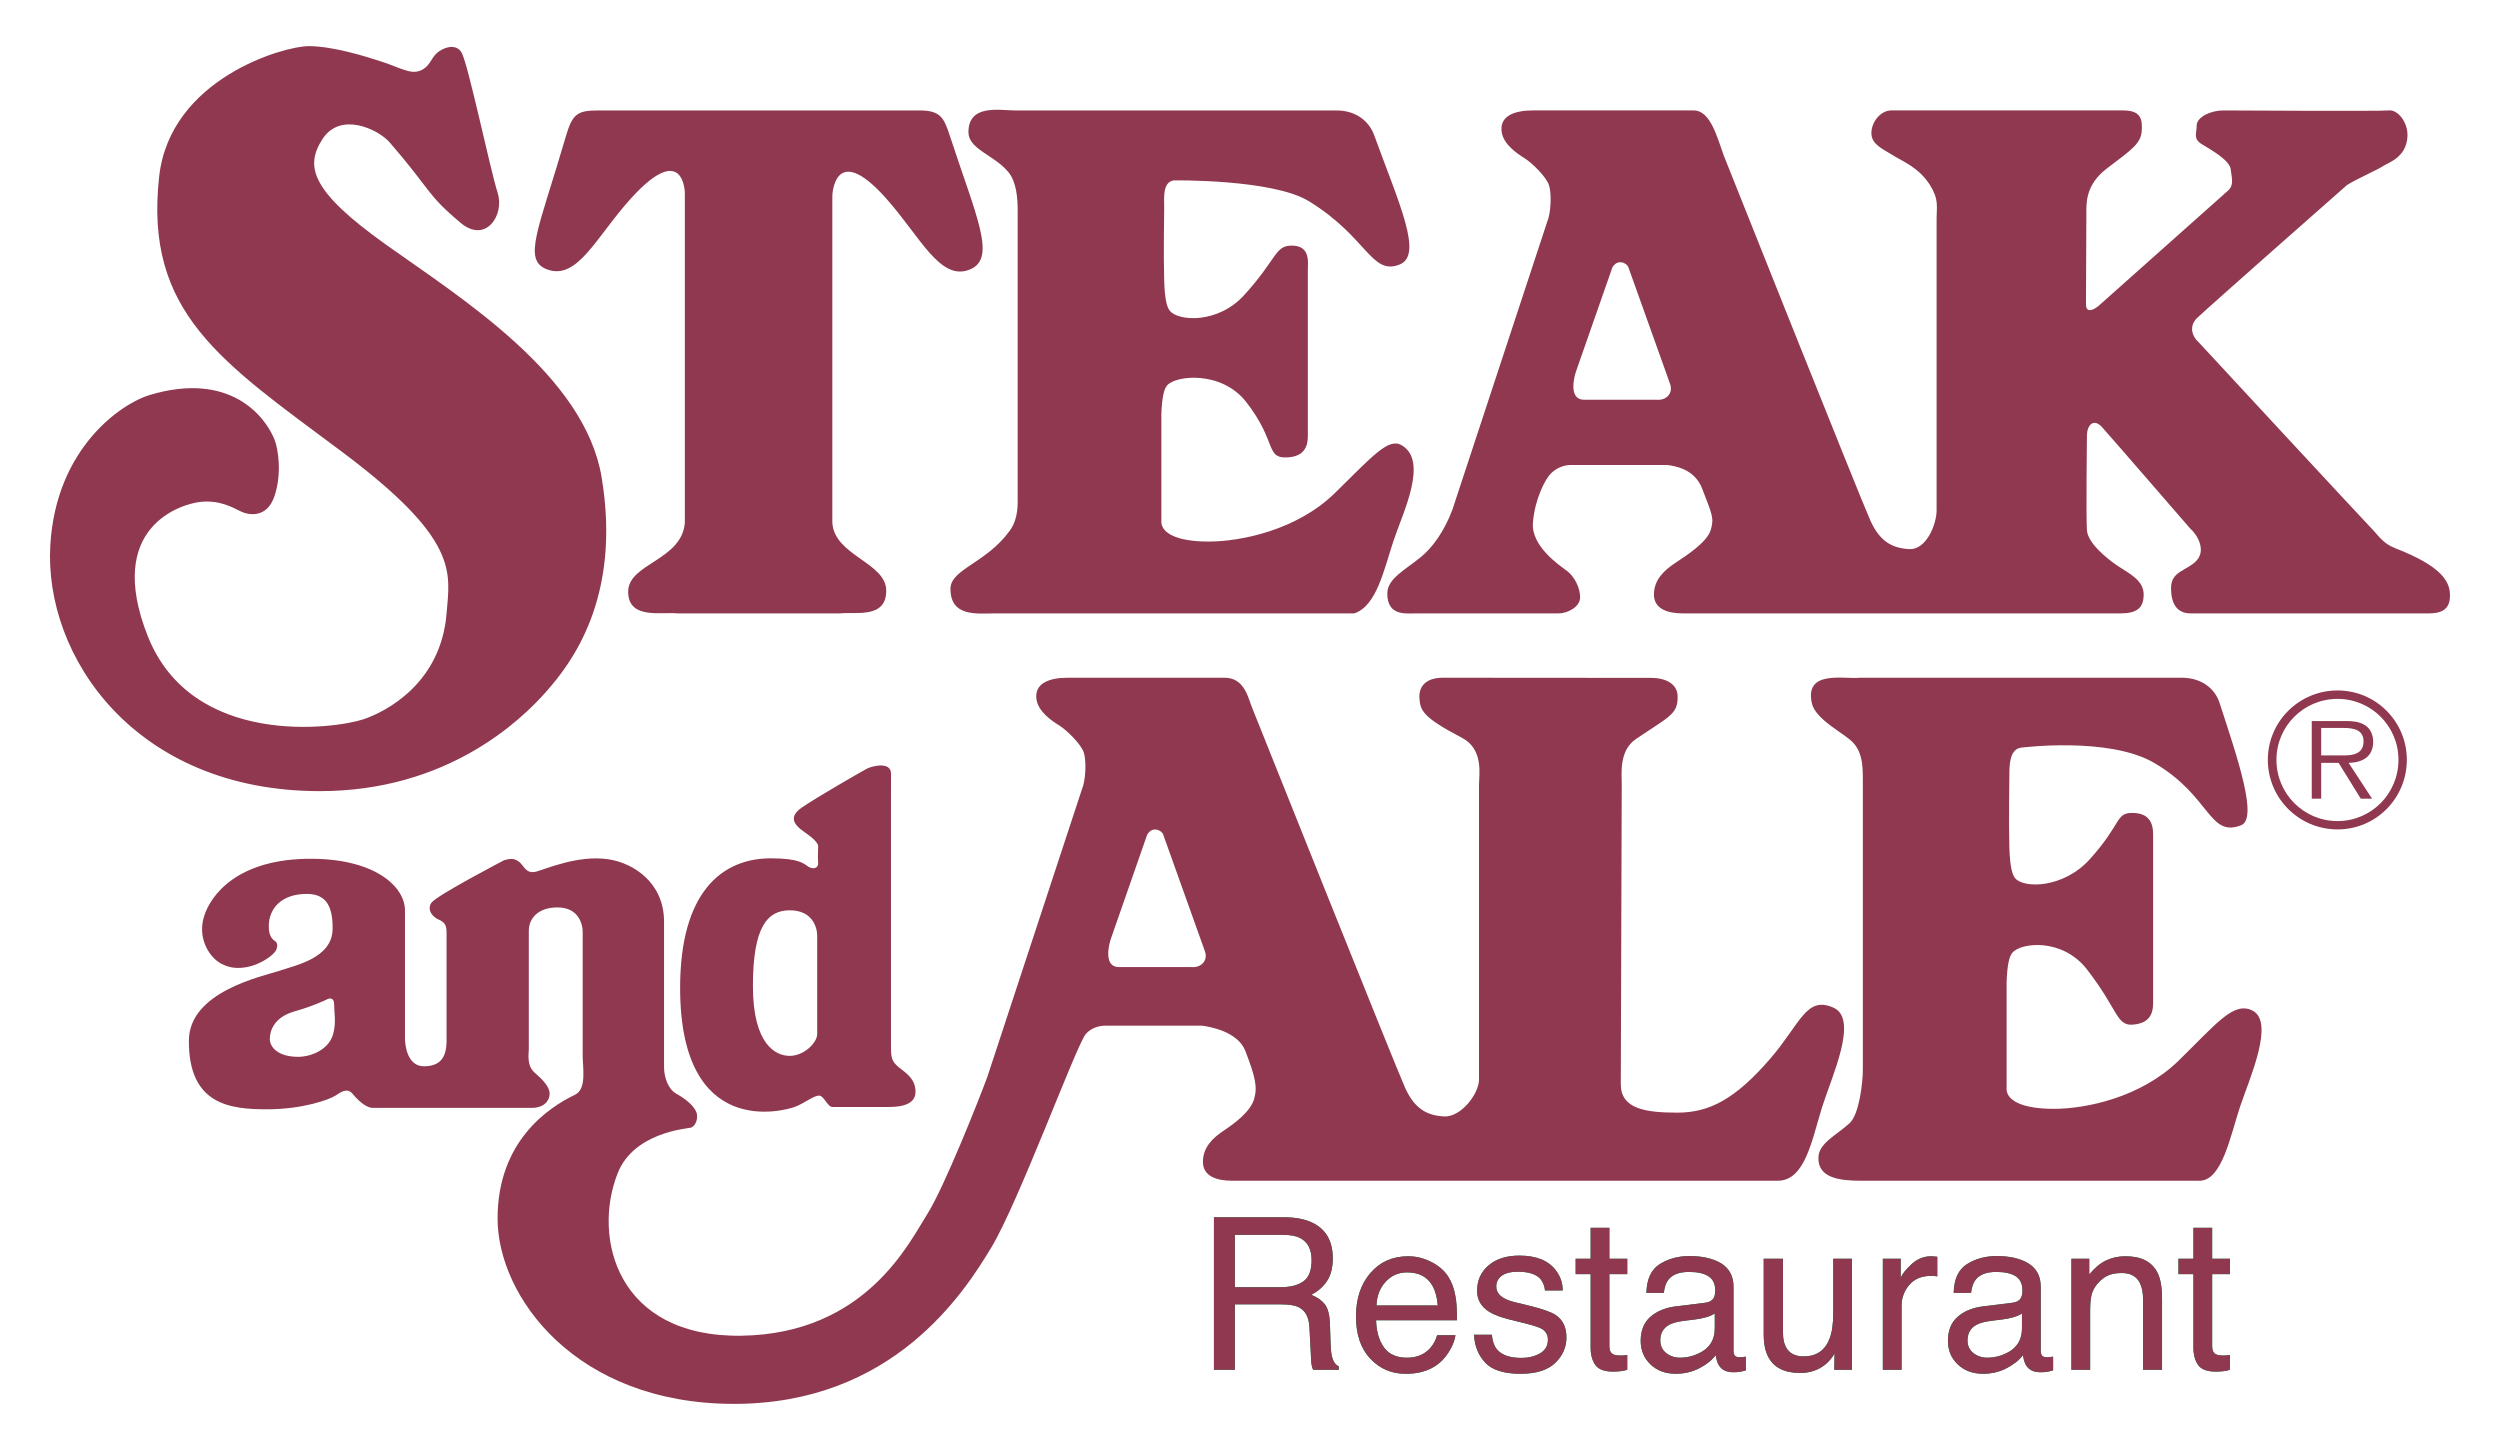 <?xml version="1.0" encoding="utf-8"?>
<!-- Generator: Adobe Illustrator 14.0.0, SVG Export Plug-In . SVG Version: 6.00 Build 43363)  -->
<!DOCTYPE svg PUBLIC "-//W3C//DTD SVG 1.1//EN" "http://www.w3.org/Graphics/SVG/1.1/DTD/svg11.dtd">
<svg version="1.1" id="Layer_1" xmlns="http://www.w3.org/2000/svg" xmlns:xlink="http://www.w3.org/1999/xlink" x="0px" y="0px"
	 width="250px" height="145px" viewBox="0 0 250 145" enable-background="new 0 0 250 145" xml:space="preserve">
<g>
	<path fill="#8F384F" d="M91.93,11.043c2.083,0,2.451,0.692,3.028,2.457c2.651,8.132,4.724,12.293,2.08,13.428
		c-3.034,1.299-4.996-3.281-8.515-7.187c-5.101-5.67-5.29-0.188-5.29-0.188v32.713c0.188,3.308,5.39,3.974,5.39,6.807
		c0,2.839-3.119,2.083-4.633,2.268H67.729c-1.511-0.186-4.913,0.66-4.913-2.171c0-2.836,5.387-3.122,5.667-6.904V19.267
		c0,0-0.094-5.195-5.296,0.475c-3.552,3.879-5.422,8.37-8.503,7.187c-2.459-0.943-0.813-3.988,1.885-13.239
		c0.663-2.268,1.131-2.645,3.216-2.645H91.93 M116.129,41.58c0.059-1.888,0.283-2.674,0.568-3.024
		c0.854-1.043,5.481-1.511,7.935,1.658c3.084,3.973,1.899,5.625,4.073,5.528c2.18-0.097,2.079-1.706,2.079-2.459V27.019
		c0-0.757,0.292-2.459-1.604-2.459c-1.703,0-1.44,1.284-4.733,4.916c-2.639,2.937-6.609,2.651-7.46,1.608
		c-0.292-0.351-0.512-1.134-0.568-3.019c-0.08-2.804,0-6.606,0-7.284c0-0.945-0.186-2.554,0.945-2.742c0,0,9.896-0.144,13.522,2.08
		c5.861,3.59,6.238,7.466,9.077,6.332c2.359-0.939,0-5.952-2.554-12.95c-0.471-1.29-1.705-2.457-3.781-2.457h-32.145
		c-1.514,0-4.639-0.663-4.639,2.174c0,1.702,2.556,2.271,3.976,3.97c0.819,0.978,0.948,2.554,0.948,3.97v29.029
		c0,1.325-0.321,2.218-0.757,2.836c-2.362,3.311-5.964,3.876-5.964,5.861c0,2.836,2.651,2.457,4.447,2.457h35.927
		c2.271-0.754,2.983-4.441,3.938-7.281c0.942-2.833,3.522-7.985,0.789-9.546c-1.328-0.757-2.919,1.131-6.694,4.825
		c-3.785,3.685-9.381,4.818-12.591,4.818c-3.216,0-4.63-0.851-4.727-1.891V41.675L116.129,41.58z M43.619,5.368
		c-0.565,0.568-0.663,1.325-1.611,1.702c-0.949,0.38-1.979-0.283-3.682-0.851c-1.703-0.565-5.013-1.605-7.472-1.605
		c-2.459,0-13.846,3.231-14.939,13.045c-1.514,13.616,6.244,18.535,18.152,27.423c11.917,8.886,10.93,12.111,10.591,16.258
		c-0.565,6.998-6.055,9.834-8.32,10.591c-2.919,0.969-17.13,2.856-21.563-8.317c-4.341-10.971,3.405-13.239,5.302-13.428
		c1.891-0.191,3.21,0.565,3.97,0.942c0.757,0.383,2.642,0.757,3.399-1.511c0.763-2.265,0.377-4.728,0-5.673
		c-0.896-2.244-4.397-6.865-12.477-4.444c-2.836,0.851-9.372,5.298-9.938,15.021c-0.648,11.074,8.427,24.593,26.956,24.593
		c12.67,0,20.048-6.992,22.696-10.02c2.286-2.612,7.517-9.142,5.479-21.368c-1.7-10.214-13.993-17.872-21.56-23.259
		c-7.561-5.39-8.126-7.849-6.333-10.588c1.796-2.742,5.561-0.954,6.712,0.377c4.256,4.916,3.596,5.107,7.089,8.035
		c2.503,2.094,4.412-0.774,3.69-3.025c-0.754-2.365-2.919-12.756-3.593-13.99C45.601,4.234,44.187,4.799,43.619,5.368z
		 M92.687,121.475c-1.699,2.645-6.049,11.91-18.532,12.096c-12.476,0.191-14.938-9.828-12.385-16.255
		c1.599-4.038,6.81-4.444,7.278-4.542c0.474-0.091,0.851-0.942,0.565-1.607c-0.28-0.663-1.131-1.322-1.982-1.794
		c-0.846-0.475-1.226-1.702-1.226-2.653V92.16c0-3.87-3.028-5.855-5.578-6.235c-2.972-0.445-6.144,0.942-7.187,1.231
		c-1.046,0.282-1.231-0.572-1.7-0.949c-0.474-0.377-0.854-0.377-1.517-0.191c0,0-6.807,3.55-7.281,4.259
		c-0.474,0.71,0.094,1.417,0.76,1.7c0.657,0.285,0.754,0.662,0.754,1.325v10.776c0,1.703-0.66,2.551-2.268,2.551
		c-1.608,0-1.891-1.982-1.891-2.836V91.029c0-2.271-2.833-5.104-9.269-5.151c-7.469-0.054-10.165,3.634-10.824,5.764
		c-0.663,2.126,0.474,3.894,1.414,4.535c2.415,1.661,5.534-0.468,5.82-1.222c0.112-0.301,0.144-0.666-0.139-0.854
		c-0.286-0.188-0.622-0.519-0.622-1.464c0-1.847,1.326-3.245,3.785-3.245c1.605,0,2.648,0.786,2.598,3.525
		c-0.047,2.883-3.638,3.596-5.34,4.167c-1.703,0.563-8.986,2.074-9.03,6.942c-0.059,6.477,4.162,6.903,7.796,6.903
		c3.644,0,6.289-0.992,6.86-1.369c0.565-0.38,1.181-0.804,1.702-0.188c0.939,1.116,1.655,1.464,2.129,1.417h15.79
		c1.228,0,1.796-0.71,1.796-1.417s-0.713-1.423-1.52-2.13c-0.798-0.706-0.563-1.891-0.563-2.317c0-0.516,0-10.68,0-11.863
		c0-1.182,0.901-2.362,2.975-2.318c2.082,0.047,2.412,1.797,2.412,2.409c0,0,0,11.729,0,12.435c0,1.132,0.427,3.311-0.757,3.88
		c-2.627,1.26-7.752,4.63-7.752,12.385c0,7.752,7.752,18.534,23.639,18.534c15.881,0,22.97-11.063,25.715-15.606
		c2.742-4.536,8.509-20.229,9.455-21.365c0.515-0.613,1.311-0.852,1.988-0.852h9.634c0.763,0.098,3.596,0.568,4.356,2.551
		c0.987,2.589,1.228,3.596,0.854,4.824c-0.383,1.229-1.891,2.368-3.027,3.122c-1.134,0.754-2.08,1.699-2.08,3.122
		c0,1.414,1.322,1.891,2.928,1.891h54.546c2.754,0,3.414-4.07,4.447-7.375c0.961-3.054,3.676-8.795,1.141-9.929
		c-2.742-1.233-3.311,1.605-6.336,5.104c-3.452,3.997-6.056,5.39-9.266,5.39c-3.216,0-5.673-0.38-5.673-2.836l0.095-30.065
		c0-0.945-0.289-3.299,1.404-4.45c3.325-2.268,4.209-2.451,4.186-4.262c-0.012-1.122-0.957-1.879-2.757-1.864l-20.705-0.015
		c-1.844,0-2.406,0.992-2.362,1.988c0.062,1.32,0.377,1.985,4.259,4.021c2.194,1.146,1.702,3.731,1.702,4.677v29.494
		c0,1.423-1.803,3.785-3.499,3.69c-1.705-0.094-2.931-0.757-3.879-2.836c-0.948-2.085-15.224-37.817-15.224-37.817
		c-0.471-1.04-0.754-3.216-2.833-3.216h-15.699c-1.891,0-3.36,0.586-3.119,2.176c0.191,1.229,1.514,2.121,2.271,2.592
		c0.754,0.472,2.174,1.853,2.459,2.704c0.283,0.854,0.188,2.83-0.186,3.685L98.74,107.67
		C97.98,109.752,94.393,118.826,92.687,121.475z M116.323,83.465c0,0,3.785,10.589,4.159,11.635c0.38,1.033-0.468,1.696-1.319,1.607
		c0,0-5.77,0-7.281,0c-1.514,0-1.043-2.176-0.757-2.939l3.593-10.303C115.284,82.525,116.232,83.088,116.323,83.465z M33.41,100.389
		c0,0.854,0.233,1.85-0.097,3.025c-0.451,1.587-2.241,2.268-3.502,2.268c-1.988,0-2.83-0.945-2.83-1.791
		c0-0.854,0.465-2.18,2.456-2.748c1.985-0.568,2.922-1.054,3.308-1.228C33.172,99.729,33.41,99.965,33.41,100.389z M200.661,98.304
		c0.054-1.885,0.277-2.665,0.566-3.019c0.848-1.04,5.004-1.518,7.466,1.652c3.084,3.97,2.937,5.625,4.536,5.531
		c2.179-0.13,2.082-1.7,2.082-2.457V83.748c0-0.757,0.097-2.456-2.082-2.456c-1.697,0-1.028,1.06-4.25,4.633
		c-2.654,2.931-6.621,2.931-7.47,1.891c-0.285-0.354-0.51-1.131-0.571-3.024c-0.079-2.808,0-6.609,0-7.281
		c0-0.948,0-2.554,1.137-2.742c0,0,8.792-1.134,13.333,1.515c5.664,3.298,5.461,7.498,8.698,6.243
		c1.702-0.665-0.283-6.529-2.171-12.296c-0.433-1.308-1.708-2.459-3.785-2.459h-32.147c-1.508,0.188-5.575-0.852-4.818,2.553
		c0.371,1.664,3.311,3.028,4.158,3.971c0.852,0.948,0.942,2.174,0.942,3.596v29.026c0,1.319-0.347,4.477-1.316,5.39
		c-1.328,1.226-3.063,1.982-3.125,3.401c-0.097,2.077,2.08,2.365,4.253,2.365h33.854c2.262,0,3.102-4.541,4.044-7.375
		c0.954-2.839,3.517-8.515,1.246-9.646c-1.891-0.942-3.6,1.322-7.375,5.01c-3.785,3.69-9.269,4.821-12.477,4.821
		c-3.213,0-4.639-0.848-4.728-1.888V98.304z M89.103,77.371c0-1.275-1.953-0.763-2.465-0.477c-0.516,0.285-5.06,2.883-6.48,3.879
		c-1.417,0.989-0.609,1.797,0.192,2.362c0.801,0.565,1.466,1.087,1.466,1.514c0,0.421-0.053,1.037,0,1.603
		c0.047,0.577-0.477,0.709-0.951,0.433c-0.462-0.286-0.845-0.854-3.773-0.854c-4.921,0-9.08,3.402-9.08,12.951
		c0,15.221,10.396,12.293,11.442,11.916c0.98-0.359,1.885-1.137,2.456-1.137c0.478,0,0.852,1.137,1.323,1.137c0,0,4.438,0,5.481,0
		c0.81,0,2.839,0,2.839-1.517c0-1.511-1.319-2.076-1.894-2.645c-0.563-0.571-0.563-0.949-0.563-2.269c0-1.325,0-24.204,0-24.204
		S89.103,78.646,89.103,77.371z M81.719,93.582c0,0,0,8.98,0,9.832c0,0.854-1.316,2.173-2.742,2.173
		c-1.417,0-3.685-1.137-3.685-6.994c0-5.858,1.417-7.563,3.685-7.563C81.248,91.029,81.719,92.734,81.719,93.582z M154.715,22.197
		c0.371-0.848,0.472-2.833,0.18-3.688c-0.282-0.851-1.702-2.227-2.453-2.698c-0.76-0.471-2.079-1.367-2.271-2.595
		c-0.248-1.594,1.228-2.174,3.122-2.174c0,0,14.464,0,16.075,0c1.696,0,2.358,2.736,3.019,4.539c0,0,13.71,34.413,14.659,36.492
		c0.948,2.083,2.173,2.742,3.882,2.839c1.693,0.091,2.732-2.462,2.732-3.879c0,0,0-28.081,0-29.214s0.251-1.867-0.659-3.311
		c-1.134-1.793-2.742-2.362-3.782-3.022c-0.96-0.612-2.079-1.042-2.079-2.176s0.937-2.268,1.988-2.268c0,0,21.507,0,23.203,0
		c1.847,0,1.891,0.99,1.847,1.985c-0.063,1.322-0.969,1.902-3.499,3.826c-2.174,1.655-2.041,3.549-2.041,4.495l-0.041,9.078
		c0,0.942,0.763,0.563,1.233,0.186l12.953-11.534c0.663-0.568,0.378-1.322,0.283-2.176c-0.098-0.851-1.885-1.888-2.839-2.457
		c-0.942-0.565-0.56-1.04-0.56-1.885c0-0.854,1.41-1.517,2.645-1.517c0,0,15.787,0.094,16.538,0c0.942-0.118,1.99,1.228,1.894,2.645
		c-0.136,2.082-1.894,2.551-2.456,2.931c-0.565,0.38-2.742,1.328-3.594,1.891c0,0-14.281,12.574-15.026,13.331
		c-0.761,0.76-0.483,1.796,0.183,2.365c0,0,16.455,17.775,17.206,18.535c0.76,0.754,1.178,1.582,2.456,2.076
		c4.639,1.8,5.487,3.316,5.487,4.73c0,1.417-0.849,1.794-2.174,1.794c0,0-22.413,0-23.733,0c-1.322,0-1.987-0.851-1.987-2.551
		c0-1.702,1.607-1.702,2.563-2.742c0.942-1.042,0.088-2.553-0.666-3.216c0,0-7.943-9.172-8.795-10.114
		c-0.848-0.948-1.514-0.191-1.514,0.848c0,0-0.097,8.038,0,9.458c0.082,1.281,1.985,2.839,3.122,3.593
		c1.137,0.754,2.551,1.417,2.551,2.833c0,1.42-0.757,1.891-2.362,1.891h-1.229c0,0-40.845,0-42.453,0
		c-1.611,0-2.928-0.471-2.928-1.891c0-1.417,0.945-2.362,2.076-3.116c1.138-0.76,3.214-2.083,3.594-3.311
		c0.377-1.234,0.139-1.576-0.849-4.162c-0.76-1.982-2.745-2.268-3.505-2.362h-9.64c-0.666,0-1.417,0.286-1.985,0.854
		c-0.565,0.56-1.607,2.551-1.793,4.913c-0.192,2.365,2.647,4.256,3.401,4.822c0.76,0.568,1.319,1.702,1.319,2.645
		c0,0.946-1.226,1.608-2.171,1.608c0,0-13.33,0-14.275,0c-0.948,0-2.837,0.286-2.837-1.985c0-1.511,1.797-2.359,3.402-3.685
		c1.058-0.869,2.273-2.459,3.119-4.73L154.715,22.197z M161.239,26.739l-3.603,10.306c-0.282,0.757-0.754,2.928,0.757,2.928
		c1.514,0,7.284,0,7.284,0c0.848,0.097,1.699-0.565,1.322-1.608c-0.371-1.037-4.156-11.625-4.156-11.625
		C162.747,26.362,161.796,25.793,161.239,26.739z"/>
	<path fill="#8F384F" d="M226.783,75.979c0-3.82,3.119-6.934,6.972-6.934c3.844,0,6.928,3.113,6.928,6.934
		c0,3.85-3.084,6.963-6.928,6.963C229.902,82.941,226.783,79.828,226.783,75.979 M239.846,75.979c0-3.367-2.725-6.091-6.091-6.091
		c-3.381,0-6.111,2.724-6.111,6.091c0,3.398,2.73,6.129,6.111,6.129C237.121,82.107,239.846,79.377,239.846,75.979z M237.207,79.869
		h-1.128l-2.215-3.581h-1.744v3.581h-0.945v-7.764h3.378c0.66,0,1.311,0.038,1.895,0.38c0.586,0.327,0.871,1.019,0.871,1.673
		c0,1.525-1.071,2.091-2.456,2.13L237.207,79.869z M233.572,75.539c1.093,0,2.783,0.189,2.783-1.398
		c0-1.202-1.058-1.346-2.021-1.346h-2.215v2.745H233.572z"/>
	<path fill="#00904B" d="M121.395,121.725h6.945c1.14,0,2.085,0.168,2.827,0.513c1.411,0.647,2.112,1.844,2.112,3.599
		c0,0.916-0.188,1.664-0.565,2.242c-0.377,0.583-0.91,1.051-1.588,1.401c0.604,0.244,1.055,0.563,1.361,0.954
		c0.297,0.397,0.471,1.037,0.506,1.921l0.068,2.053c0.021,0.577,0.067,1.007,0.147,1.293c0.126,0.482,0.347,0.792,0.668,0.931v0.351
		h-2.563c-0.064-0.13-0.111-0.298-0.153-0.507c-0.041-0.209-0.064-0.612-0.082-1.204l-0.136-2.551
		c-0.047-0.996-0.403-1.667-1.081-2.006c-0.386-0.186-0.98-0.28-1.802-0.28h-4.571v6.548h-2.094V121.725 M128.113,128.717
		c0.942,0,1.685-0.194,2.232-0.583c0.545-0.395,0.815-1.09,0.815-2.104c0-1.093-0.383-1.835-1.146-2.227
		c-0.409-0.215-0.954-0.314-1.638-0.314h-4.889v5.228H128.113z"/>
	<path fill="#00904B" d="M143.107,126.184c0.736,0.368,1.299,0.849,1.685,1.432c0.368,0.563,0.619,1.22,0.742,1.965
		c0.112,0.509,0.165,1.325,0.165,2.444h-8.091c0.033,1.131,0.298,2.035,0.793,2.719c0.494,0.688,1.264,1.027,2.294,1.027
		c0.972,0,1.744-0.317,2.324-0.957c0.327-0.377,0.56-0.804,0.695-1.296h1.831c-0.047,0.412-0.209,0.86-0.479,1.36
		c-0.274,0.498-0.58,0.907-0.913,1.226c-0.568,0.545-1.264,0.916-2.097,1.113c-0.448,0.112-0.952,0.162-1.521,0.162
		c-1.375,0-2.545-0.501-3.502-1.508c-0.954-1.005-1.434-2.415-1.434-4.224c0-1.785,0.482-3.237,1.445-4.351
		c0.964-1.113,2.224-1.67,3.779-1.67C141.611,125.627,142.371,125.813,143.107,126.184 M143.779,130.546
		c-0.074-0.816-0.25-1.464-0.521-1.953c-0.51-0.904-1.36-1.354-2.554-1.354c-0.845,0-1.561,0.31-2.138,0.934
		c-0.575,0.624-0.884,1.411-0.919,2.374H143.779z"/>
	<path fill="#00904B" d="M149.184,133.477c0.06,0.618,0.218,1.093,0.478,1.423c0.471,0.592,1.302,0.892,2.477,0.892
		c0.701,0,1.316-0.149,1.853-0.45c0.53-0.298,0.799-0.76,0.799-1.385c0-0.477-0.213-0.842-0.64-1.09
		c-0.273-0.146-0.81-0.32-1.611-0.523l-1.502-0.371c-0.954-0.236-1.661-0.501-2.111-0.79c-0.811-0.506-1.217-1.204-1.217-2.094
		c0-1.055,0.383-1.899,1.148-2.551c0.761-0.65,1.788-0.978,3.081-0.978c1.682,0,2.904,0.492,3.646,1.476
		c0.468,0.621,0.692,1.29,0.681,2.012h-1.768c-0.032-0.419-0.18-0.799-0.447-1.143c-0.434-0.489-1.185-0.733-2.254-0.733
		c-0.709,0-1.251,0.135-1.619,0.4c-0.365,0.271-0.551,0.624-0.551,1.066c0,0.485,0.241,0.868,0.728,1.154
		c0.276,0.174,0.688,0.324,1.23,0.453l1.246,0.304c1.349,0.321,2.259,0.642,2.719,0.939c0.725,0.483,1.093,1.231,1.093,2.253
		c0,0.99-0.38,1.841-1.134,2.565c-0.761,0.713-1.909,1.072-3.455,1.072c-1.664,0-2.846-0.371-3.537-1.119
		c-0.695-0.748-1.063-1.679-1.116-2.783H149.184"/>
	<path fill="#00904B" d="M159.065,122.782h1.873v3.09h1.788v1.543h-1.788v7.245c0,0.386,0.136,0.646,0.397,0.777
		c0.147,0.074,0.392,0.115,0.733,0.115c0.089,0,0.186,0,0.289-0.009c0.111-0.006,0.232-0.021,0.368-0.041v1.479
		c-0.215,0.067-0.439,0.111-0.669,0.139c-0.229,0.023-0.48,0.041-0.754,0.041c-0.872,0-1.461-0.224-1.771-0.669
		c-0.312-0.447-0.468-1.021-0.468-1.737v-7.34h-1.499v-1.543h1.499V122.782"/>
	<path fill="#00904B" d="M170.543,130.274c0.427-0.062,0.716-0.235,0.863-0.545c0.073-0.164,0.114-0.4,0.114-0.712
		c0-0.637-0.224-1.102-0.68-1.394c-0.448-0.289-1.096-0.43-1.941-0.43c-0.972,0-1.664,0.262-2.073,0.792
		c-0.227,0.292-0.377,0.725-0.445,1.305h-1.74c0.032-1.381,0.48-2.339,1.334-2.878c0.852-0.535,1.844-0.807,2.975-0.807
		c1.309,0,2.368,0.247,3.188,0.745c0.807,0.51,1.213,1.287,1.213,2.333v6.4c0,0.191,0.042,0.35,0.118,0.468
		c0.085,0.115,0.25,0.174,0.507,0.174c0.082,0,0.174-0.006,0.279-0.015c0.104-0.012,0.212-0.023,0.33-0.044v1.372
		c-0.292,0.086-0.51,0.136-0.666,0.156c-0.149,0.021-0.356,0.029-0.618,0.029c-0.647,0-1.113-0.224-1.405-0.678
		c-0.152-0.241-0.259-0.589-0.326-1.027c-0.377,0.501-0.922,0.939-1.638,1.305c-0.713,0.371-1.496,0.554-2.359,0.554
		c-1.031,0-1.87-0.313-2.524-0.937c-0.65-0.625-0.98-1.411-0.98-2.351c0-1.033,0.324-1.832,0.966-2.4
		c0.646-0.568,1.487-0.916,2.533-1.049L170.543,130.274 M166.623,135.312c0.392,0.303,0.859,0.459,1.398,0.459
		c0.651,0,1.284-0.15,1.9-0.453c1.033-0.498,1.555-1.322,1.555-2.469v-1.502c-0.232,0.153-0.521,0.277-0.881,0.383
		c-0.362,0.101-0.713,0.171-1.06,0.212l-1.128,0.139c-0.678,0.086-1.19,0.227-1.523,0.418c-0.571,0.321-0.854,0.84-0.854,1.544
		C166.031,134.578,166.229,134.996,166.623,135.312z"/>
	<path fill="#00904B" d="M178.298,125.872v7.378c0,0.571,0.083,1.033,0.26,1.39c0.317,0.669,0.925,0.999,1.808,0.999
		c1.264,0,2.124-0.581,2.58-1.744c0.251-0.624,0.377-1.473,0.377-2.565v-5.457h1.874v11.109h-1.768l0.023-1.632
		c-0.238,0.421-0.536,0.78-0.887,1.072c-0.704,0.58-1.552,0.875-2.551,0.875c-1.558,0-2.621-0.533-3.181-1.594
		c-0.309-0.571-0.462-1.325-0.462-2.273v-7.558H178.298"/>
	<path fill="#00904B" d="M188.285,125.872h1.785v1.908c0.147-0.371,0.504-0.822,1.078-1.354c0.571-0.533,1.231-0.799,1.979-0.799
		c0.032,0,0.091,0.006,0.177,0.012c0.082,0.006,0.227,0.012,0.424,0.032v1.968c-0.109-0.023-0.212-0.035-0.304-0.041
		c-0.1-0.009-0.203-0.009-0.312-0.009c-0.949,0-1.68,0.303-2.188,0.904c-0.513,0.606-0.767,1.305-0.767,2.091v6.397h-1.873V125.872"
		/>
	<path fill="#00904B" d="M201.263,130.274c0.433-0.062,0.719-0.235,0.862-0.545c0.08-0.164,0.118-0.4,0.118-0.712
		c0-0.637-0.227-1.102-0.675-1.394c-0.456-0.289-1.102-0.43-1.949-0.43c-0.969,0-1.661,0.262-2.067,0.792
		c-0.228,0.292-0.374,0.725-0.448,1.305h-1.737c0.035-1.381,0.477-2.339,1.334-2.878c0.852-0.535,1.847-0.807,2.975-0.807
		c1.305,0,2.371,0.247,3.184,0.745c0.811,0.51,1.214,1.287,1.214,2.333v6.4c0,0.191,0.041,0.35,0.121,0.468
		c0.079,0.115,0.247,0.174,0.503,0.174c0.083,0,0.177-0.006,0.28-0.015c0.105-0.012,0.215-0.023,0.333-0.044v1.372
		c-0.295,0.086-0.516,0.136-0.663,0.156c-0.156,0.021-0.365,0.029-0.63,0.029c-0.646,0-1.11-0.224-1.402-0.678
		c-0.147-0.241-0.256-0.589-0.318-1.027c-0.38,0.501-0.931,0.939-1.644,1.305c-0.706,0.371-1.496,0.554-2.35,0.554
		c-1.034,0-1.877-0.313-2.53-0.937c-0.657-0.625-0.98-1.411-0.98-2.351c0-1.033,0.32-1.832,0.966-2.4
		c0.642-0.568,1.484-0.916,2.533-1.049L201.263,130.274 M197.342,135.312c0.396,0.303,0.86,0.459,1.396,0.459
		c0.66,0,1.296-0.15,1.908-0.453c1.034-0.498,1.55-1.322,1.55-2.469v-1.502c-0.227,0.153-0.519,0.277-0.878,0.383
		c-0.362,0.101-0.71,0.171-1.063,0.212l-1.125,0.139c-0.681,0.086-1.187,0.227-1.522,0.418c-0.568,0.321-0.857,0.84-0.857,1.544
		C196.75,134.578,196.947,134.996,197.342,135.312z"/>
	<path fill="#00904B" d="M207.142,125.872h1.784v1.575c0.53-0.647,1.081-1.113,1.673-1.396c0.587-0.283,1.24-0.425,1.956-0.425
		c1.579,0,2.639,0.551,3.198,1.652c0.301,0.598,0.451,1.458,0.451,2.58v7.122h-1.897v-7.004c0-0.675-0.1-1.22-0.3-1.638
		c-0.327-0.689-0.934-1.034-1.809-1.034c-0.438,0-0.804,0.045-1.084,0.133c-0.513,0.15-0.963,0.46-1.352,0.913
		c-0.31,0.365-0.513,0.742-0.609,1.137c-0.092,0.389-0.139,0.945-0.139,1.676v5.817h-1.873V125.872"/>
	<path fill="#00904B" d="M219.341,122.782h1.876v3.09h1.782v1.543h-1.782v7.245c0,0.386,0.13,0.646,0.395,0.777
		c0.145,0.074,0.389,0.115,0.728,0.115c0.095,0,0.191,0,0.295-0.009c0.105-0.006,0.227-0.021,0.365-0.041v1.479
		c-0.216,0.067-0.434,0.111-0.666,0.139c-0.235,0.023-0.483,0.041-0.754,0.041c-0.869,0-1.467-0.224-1.773-0.669
		c-0.309-0.447-0.465-1.021-0.465-1.737v-7.34h-1.499v-1.543h1.499V122.782"/>
	<path fill="#8F384F" d="M121.395,121.725h6.945c1.14,0,2.085,0.168,2.827,0.513c1.411,0.647,2.112,1.844,2.112,3.599
		c0,0.916-0.188,1.664-0.565,2.242c-0.377,0.583-0.91,1.051-1.588,1.401c0.604,0.244,1.055,0.563,1.361,0.954
		c0.297,0.397,0.471,1.037,0.506,1.921l0.068,2.053c0.021,0.577,0.067,1.007,0.147,1.293c0.126,0.482,0.347,0.792,0.668,0.931v0.351
		h-2.563c-0.064-0.13-0.111-0.298-0.153-0.507c-0.041-0.209-0.064-0.612-0.082-1.204l-0.136-2.551
		c-0.047-0.996-0.403-1.667-1.081-2.006c-0.386-0.186-0.98-0.28-1.802-0.28h-4.571v6.548h-2.094V121.725 M128.113,128.717
		c0.942,0,1.685-0.194,2.232-0.583c0.545-0.395,0.815-1.09,0.815-2.104c0-1.093-0.383-1.835-1.146-2.227
		c-0.409-0.215-0.954-0.314-1.638-0.314h-4.889v5.228H128.113z"/>
	<path fill="#8F384F" d="M143.107,126.184c0.736,0.368,1.299,0.849,1.685,1.432c0.368,0.563,0.619,1.22,0.742,1.965
		c0.112,0.509,0.165,1.325,0.165,2.444h-8.091c0.033,1.131,0.298,2.035,0.793,2.719c0.494,0.688,1.264,1.027,2.294,1.027
		c0.972,0,1.744-0.317,2.324-0.957c0.327-0.377,0.56-0.804,0.695-1.296h1.831c-0.047,0.412-0.209,0.86-0.479,1.36
		c-0.274,0.498-0.58,0.907-0.913,1.226c-0.568,0.545-1.264,0.916-2.097,1.113c-0.448,0.112-0.952,0.162-1.521,0.162
		c-1.375,0-2.545-0.501-3.502-1.508c-0.954-1.005-1.434-2.415-1.434-4.224c0-1.785,0.482-3.237,1.445-4.351
		c0.964-1.113,2.224-1.67,3.779-1.67C141.611,125.627,142.371,125.813,143.107,126.184 M143.779,130.546
		c-0.074-0.816-0.25-1.464-0.521-1.953c-0.51-0.904-1.36-1.354-2.554-1.354c-0.845,0-1.561,0.31-2.138,0.934
		c-0.575,0.624-0.884,1.411-0.919,2.374H143.779z"/>
	<path fill="#8F384F" d="M149.184,133.477c0.06,0.618,0.218,1.093,0.478,1.423c0.471,0.592,1.302,0.892,2.477,0.892
		c0.701,0,1.316-0.149,1.853-0.45c0.53-0.298,0.799-0.76,0.799-1.385c0-0.477-0.213-0.842-0.64-1.09
		c-0.273-0.146-0.81-0.32-1.611-0.523l-1.502-0.371c-0.954-0.236-1.661-0.501-2.111-0.79c-0.811-0.506-1.217-1.204-1.217-2.094
		c0-1.055,0.383-1.899,1.148-2.551c0.761-0.65,1.788-0.978,3.081-0.978c1.682,0,2.904,0.492,3.646,1.476
		c0.468,0.621,0.692,1.29,0.681,2.012h-1.768c-0.032-0.419-0.18-0.799-0.447-1.143c-0.434-0.489-1.185-0.733-2.254-0.733
		c-0.709,0-1.251,0.135-1.619,0.4c-0.365,0.271-0.551,0.624-0.551,1.066c0,0.485,0.241,0.868,0.728,1.154
		c0.276,0.174,0.688,0.324,1.23,0.453l1.246,0.304c1.349,0.321,2.259,0.642,2.719,0.939c0.725,0.483,1.093,1.231,1.093,2.253
		c0,0.99-0.38,1.841-1.134,2.565c-0.761,0.713-1.909,1.072-3.455,1.072c-1.664,0-2.846-0.371-3.537-1.119
		c-0.695-0.748-1.063-1.679-1.116-2.783H149.184"/>
	<path fill="#8F384F" d="M159.065,122.782h1.873v3.09h1.788v1.543h-1.788v7.245c0,0.386,0.136,0.646,0.397,0.777
		c0.147,0.074,0.392,0.115,0.733,0.115c0.089,0,0.186,0,0.289-0.009c0.111-0.006,0.232-0.021,0.368-0.041v1.479
		c-0.215,0.067-0.439,0.111-0.669,0.139c-0.229,0.023-0.48,0.041-0.754,0.041c-0.872,0-1.461-0.224-1.771-0.669
		c-0.312-0.447-0.468-1.021-0.468-1.737v-7.34h-1.499v-1.543h1.499V122.782"/>
	<path fill="#8F384F" d="M170.543,130.274c0.427-0.062,0.716-0.235,0.863-0.545c0.073-0.164,0.114-0.4,0.114-0.712
		c0-0.637-0.224-1.102-0.68-1.394c-0.448-0.289-1.096-0.43-1.941-0.43c-0.972,0-1.664,0.262-2.073,0.792
		c-0.227,0.292-0.377,0.725-0.445,1.305h-1.74c0.032-1.381,0.48-2.339,1.334-2.878c0.852-0.535,1.844-0.807,2.975-0.807
		c1.309,0,2.368,0.247,3.188,0.745c0.807,0.51,1.213,1.287,1.213,2.333v6.4c0,0.191,0.042,0.35,0.118,0.468
		c0.085,0.115,0.25,0.174,0.507,0.174c0.082,0,0.174-0.006,0.279-0.015c0.104-0.012,0.212-0.023,0.33-0.044v1.372
		c-0.292,0.086-0.51,0.136-0.666,0.156c-0.149,0.021-0.356,0.029-0.618,0.029c-0.647,0-1.113-0.224-1.405-0.678
		c-0.152-0.241-0.259-0.589-0.326-1.027c-0.377,0.501-0.922,0.939-1.638,1.305c-0.713,0.371-1.496,0.554-2.359,0.554
		c-1.031,0-1.87-0.313-2.524-0.937c-0.65-0.625-0.98-1.411-0.98-2.351c0-1.033,0.324-1.832,0.966-2.4
		c0.646-0.568,1.487-0.916,2.533-1.049L170.543,130.274 M166.623,135.312c0.392,0.303,0.859,0.459,1.398,0.459
		c0.651,0,1.284-0.15,1.9-0.453c1.033-0.498,1.555-1.322,1.555-2.469v-1.502c-0.232,0.153-0.521,0.277-0.881,0.383
		c-0.362,0.101-0.713,0.171-1.06,0.212l-1.128,0.139c-0.678,0.086-1.19,0.227-1.523,0.418c-0.571,0.321-0.854,0.84-0.854,1.544
		C166.031,134.578,166.229,134.996,166.623,135.312z"/>
	<path fill="#8F384F" d="M178.298,125.872v7.378c0,0.571,0.083,1.033,0.26,1.39c0.317,0.669,0.925,0.999,1.808,0.999
		c1.264,0,2.124-0.581,2.58-1.744c0.251-0.624,0.377-1.473,0.377-2.565v-5.457h1.874v11.109h-1.768l0.023-1.632
		c-0.238,0.421-0.536,0.78-0.887,1.072c-0.704,0.58-1.552,0.875-2.551,0.875c-1.558,0-2.621-0.533-3.181-1.594
		c-0.309-0.571-0.462-1.325-0.462-2.273v-7.558H178.298"/>
	<path fill="#8F384F" d="M188.285,125.872h1.785v1.908c0.147-0.371,0.504-0.822,1.078-1.354c0.571-0.533,1.231-0.799,1.979-0.799
		c0.032,0,0.091,0.006,0.177,0.012c0.082,0.006,0.227,0.012,0.424,0.032v1.968c-0.109-0.023-0.212-0.035-0.304-0.041
		c-0.1-0.009-0.203-0.009-0.312-0.009c-0.949,0-1.68,0.303-2.188,0.904c-0.513,0.606-0.767,1.305-0.767,2.091v6.397h-1.873V125.872"
		/>
	<path fill="#8F384F" d="M201.263,130.274c0.433-0.062,0.719-0.235,0.862-0.545c0.08-0.164,0.118-0.4,0.118-0.712
		c0-0.637-0.227-1.102-0.675-1.394c-0.456-0.289-1.102-0.43-1.949-0.43c-0.969,0-1.661,0.262-2.067,0.792
		c-0.228,0.292-0.374,0.725-0.448,1.305h-1.737c0.035-1.381,0.477-2.339,1.334-2.878c0.852-0.535,1.847-0.807,2.975-0.807
		c1.305,0,2.371,0.247,3.184,0.745c0.811,0.51,1.214,1.287,1.214,2.333v6.4c0,0.191,0.041,0.35,0.121,0.468
		c0.079,0.115,0.247,0.174,0.503,0.174c0.083,0,0.177-0.006,0.28-0.015c0.105-0.012,0.215-0.023,0.333-0.044v1.372
		c-0.295,0.086-0.516,0.136-0.663,0.156c-0.156,0.021-0.365,0.029-0.63,0.029c-0.646,0-1.11-0.224-1.402-0.678
		c-0.147-0.241-0.256-0.589-0.318-1.027c-0.38,0.501-0.931,0.939-1.644,1.305c-0.706,0.371-1.496,0.554-2.35,0.554
		c-1.034,0-1.877-0.313-2.53-0.937c-0.657-0.625-0.98-1.411-0.98-2.351c0-1.033,0.32-1.832,0.966-2.4
		c0.642-0.568,1.484-0.916,2.533-1.049L201.263,130.274 M197.342,135.312c0.396,0.303,0.86,0.459,1.396,0.459
		c0.66,0,1.296-0.15,1.908-0.453c1.034-0.498,1.55-1.322,1.55-2.469v-1.502c-0.227,0.153-0.519,0.277-0.878,0.383
		c-0.362,0.101-0.71,0.171-1.063,0.212l-1.125,0.139c-0.681,0.086-1.187,0.227-1.522,0.418c-0.568,0.321-0.857,0.84-0.857,1.544
		C196.75,134.578,196.947,134.996,197.342,135.312z"/>
	<path fill="#8F384F" d="M207.142,125.872h1.784v1.575c0.53-0.647,1.081-1.113,1.673-1.396c0.587-0.283,1.24-0.425,1.956-0.425
		c1.579,0,2.639,0.551,3.198,1.652c0.301,0.598,0.451,1.458,0.451,2.58v7.122h-1.897v-7.004c0-0.675-0.1-1.22-0.3-1.638
		c-0.327-0.689-0.934-1.034-1.809-1.034c-0.438,0-0.804,0.045-1.084,0.133c-0.513,0.15-0.963,0.46-1.352,0.913
		c-0.31,0.365-0.513,0.742-0.609,1.137c-0.092,0.389-0.139,0.945-0.139,1.676v5.817h-1.873V125.872"/>
	<path fill="#8F384F" d="M219.341,122.782h1.876v3.09h1.782v1.543h-1.782v7.245c0,0.386,0.13,0.646,0.395,0.777
		c0.145,0.074,0.389,0.115,0.728,0.115c0.095,0,0.191,0,0.295-0.009c0.105-0.006,0.227-0.021,0.365-0.041v1.479
		c-0.216,0.067-0.434,0.111-0.666,0.139c-0.235,0.023-0.483,0.041-0.754,0.041c-0.869,0-1.467-0.224-1.773-0.669
		c-0.309-0.447-0.465-1.021-0.465-1.737v-7.34h-1.499v-1.543h1.499V122.782"/>
</g>
</svg>
